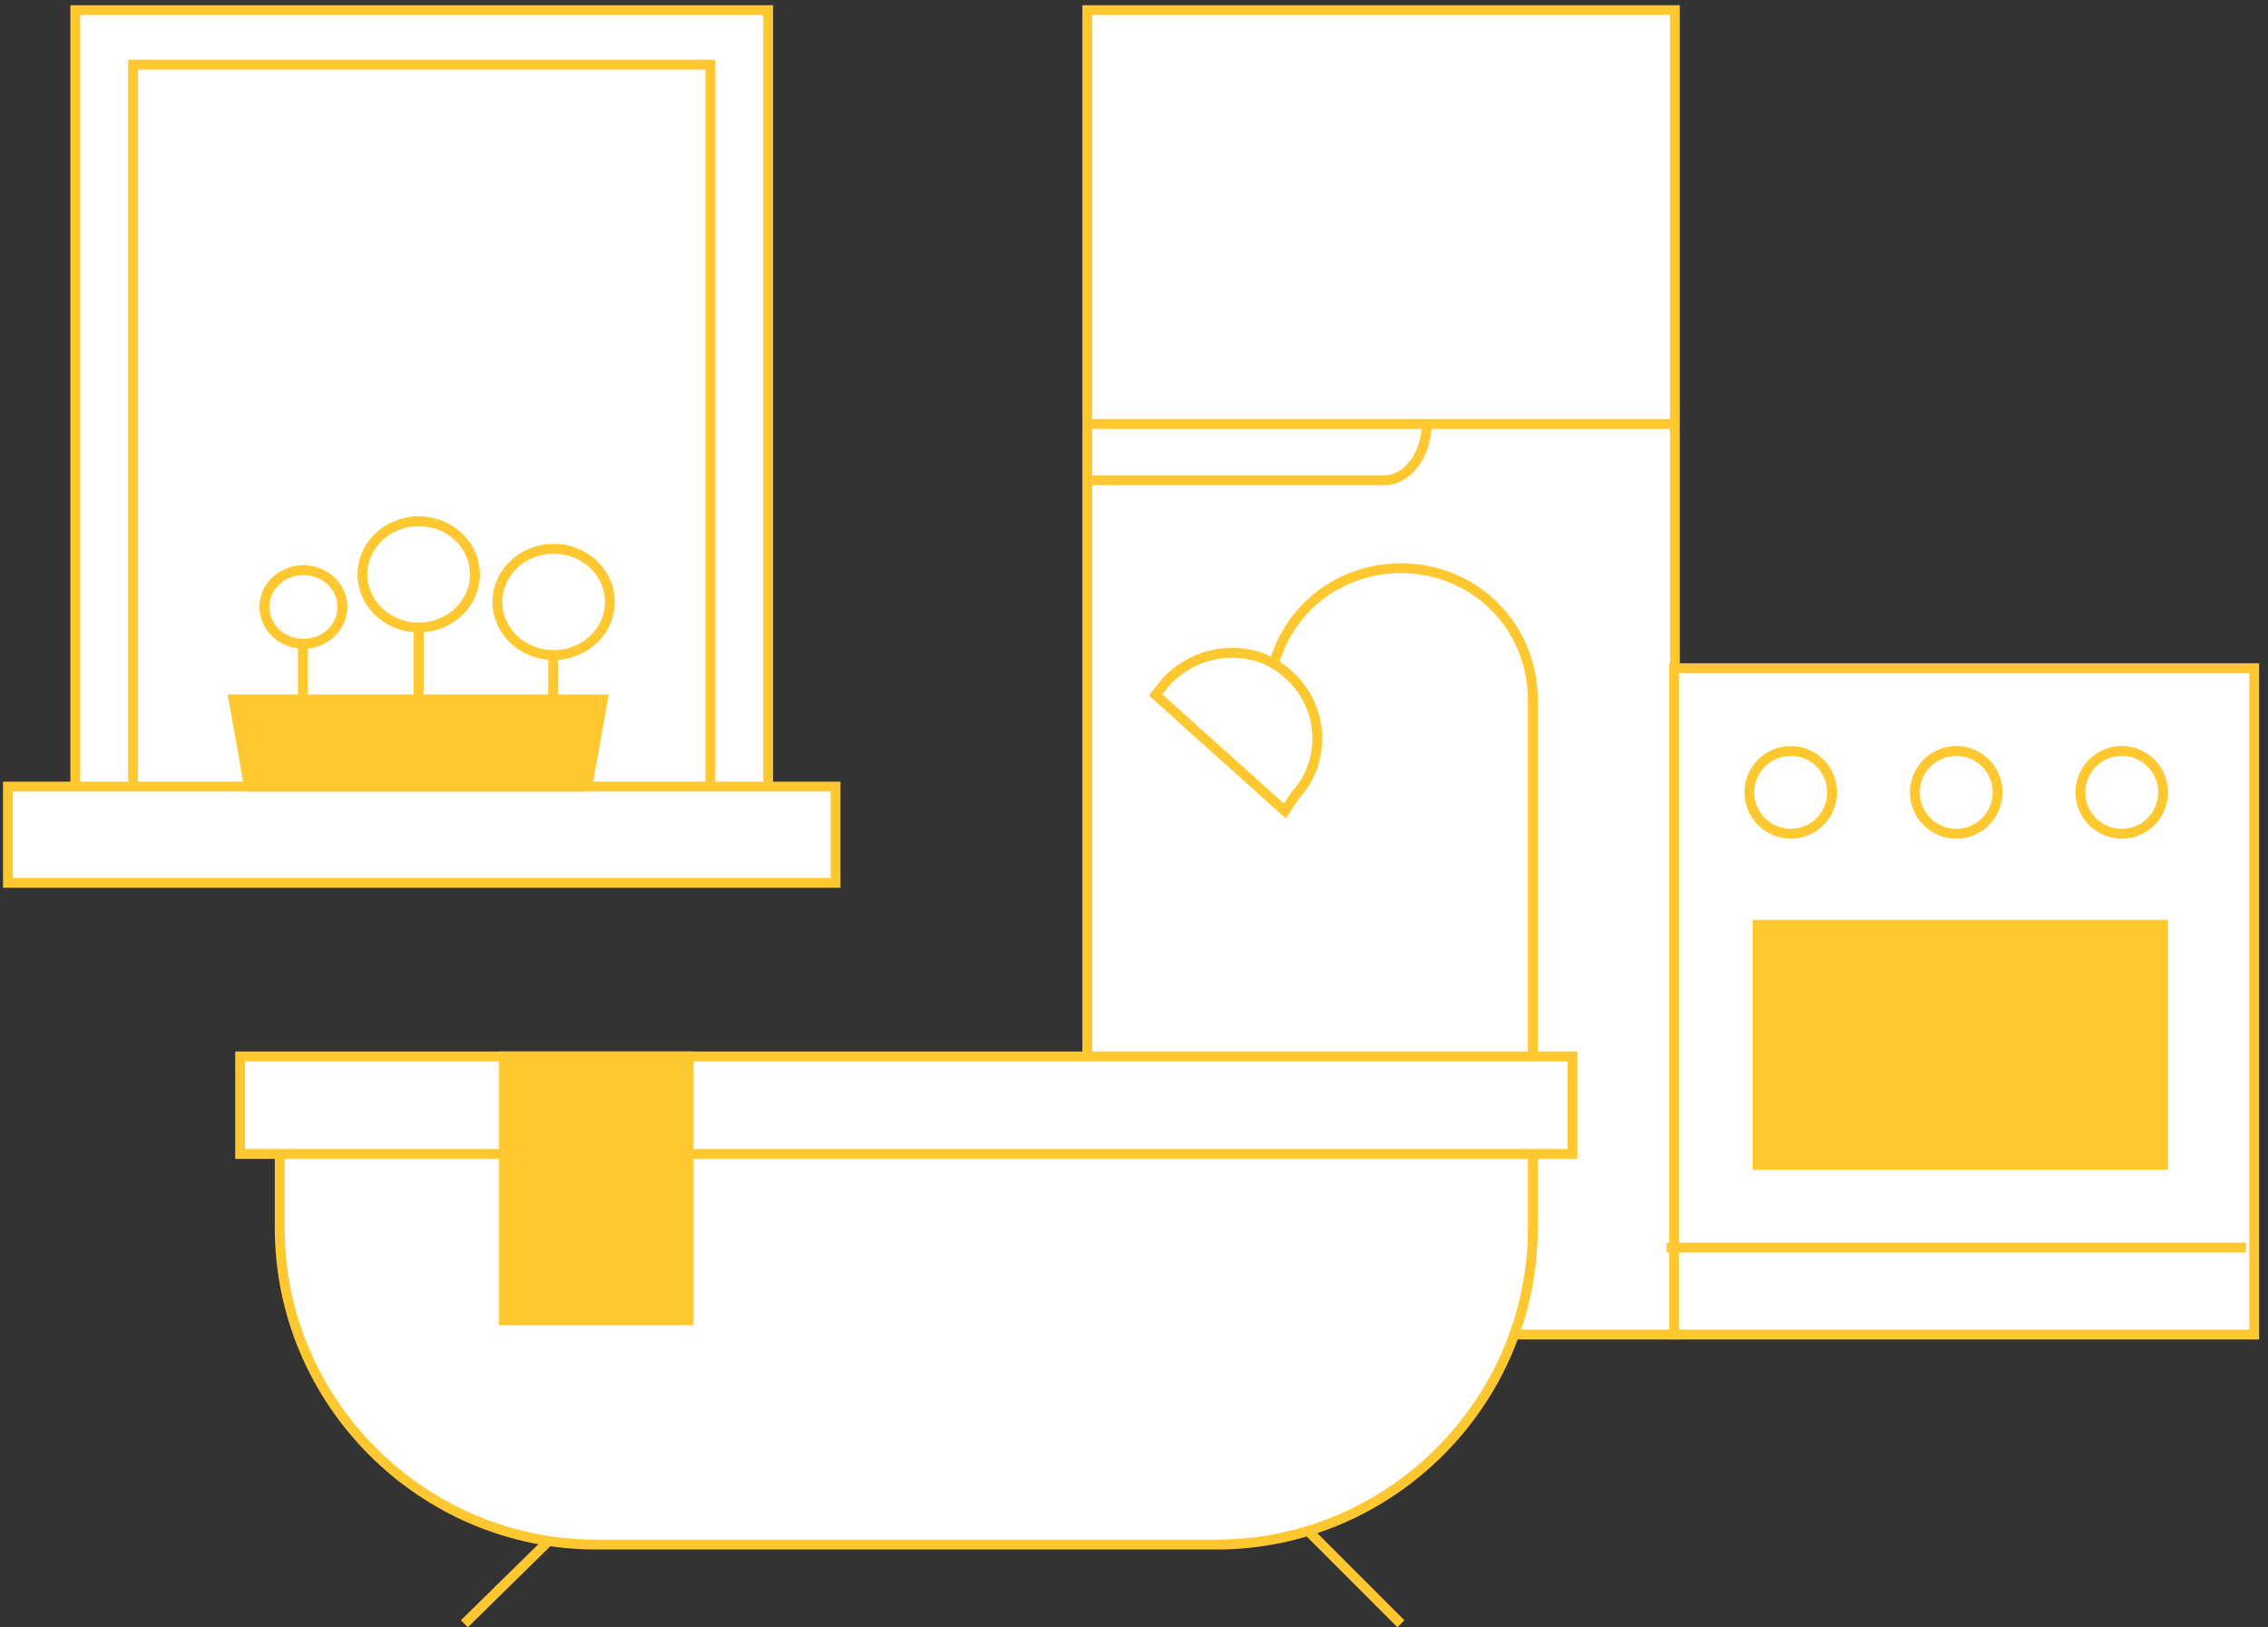 <svg width="230" height="165" viewBox="0 0 230 165" fill="none" xmlns="http://www.w3.org/2000/svg">
<rect x="0" y="0" width="230" height="165" fill="#333333" stroke="none"/>
<path d="M169.852 1.026H110.266V135.304H169.852V1.026Z" fill="white" stroke="#FFC831"/>
<path d="M228.599 67.745H169.769V135.304H228.599V67.745Z" fill="white" stroke="#FFC831"/>
<path d="M219.367 93.761H178.245V118.099H219.367V93.761Z" fill="#FFC831" stroke="#FFC831"/>
<path d="M169.013 126.492H227.76" stroke="#FFC831"/>
<path d="M215.171 84.531C217.489 84.531 219.367 82.652 219.367 80.334C219.367 78.017 217.489 76.138 215.171 76.138C212.854 76.138 210.975 78.017 210.975 80.334C210.975 82.652 212.854 84.531 215.171 84.531Z" fill="white" stroke="#FFC831"/>
<path d="M198.386 84.531C200.703 84.531 202.582 82.652 202.582 80.334C202.582 78.017 200.703 76.138 198.386 76.138C196.068 76.138 194.189 78.017 194.189 80.334C194.189 82.652 196.068 84.531 198.386 84.531Z" fill="white" stroke="#FFC831"/>
<path d="M181.602 84.53C183.919 84.53 185.798 82.651 185.798 80.334C185.798 78.016 183.919 76.138 181.602 76.138C179.284 76.138 177.406 78.016 177.406 80.334C177.406 82.651 179.284 84.53 181.602 84.53Z" fill="white" stroke="#FFC831"/>
<path d="M110.686 42.988H169.432" stroke="#FFC831"/>
<path d="M144.675 42.988C144.675 46.093 142.744 48.695 140.395 48.695H110.266" stroke="#FFC831"/>
<path d="M127.355 149.912L142.07 164.627" stroke="#FFC831"/>
<path d="M47.094 164.628L62.076 149.913" stroke="#FFC831"/>
<path d="M123.342 156.601H60.471C42.814 156.601 28.367 142.154 28.367 124.497V113.795H155.446V124.497C155.446 142.154 140.999 156.601 123.342 156.601Z" fill="white" stroke="#FFC831"/>
<path d="M128.693 72.327V70.989C128.693 63.498 134.578 57.612 142.069 57.612C149.56 57.612 155.446 63.498 155.446 70.989V111.12" fill="white"/>
<path d="M128.693 72.327V70.989C128.693 63.498 134.578 57.612 142.069 57.612C149.56 57.612 155.446 63.498 155.446 70.989V111.12" stroke="#FFC831"/>
<path d="M130.298 82.226L117.189 70.454L118.259 69.117C121.469 65.639 127.087 65.104 130.565 68.314C134.311 71.524 134.578 77.143 131.368 80.621L130.298 82.226Z" fill="white" stroke="#FFC831"/>
<path d="M159.459 107.107H24.354V116.996H159.459V107.107Z" fill="white" stroke="#FFC831"/>
<path d="M69.835 107.107H51.107V133.86H69.835V107.107Z" fill="#FFC831" stroke="#FFC831"/>
<path d="M77.899 1.025H7.637V85.764H77.899V1.025Z" fill="white" stroke="#FFC831" stroke-miterlimit="10"/>
<path d="M72.044 6.552H13.493V80.237H72.044V6.552Z" fill="white" stroke="#FFC831" stroke-miterlimit="10"/>
<rect x="0.806" y="79.751" width="83.924" height="9.759" fill="white" stroke="#FFC831"/>
<path d="M30.717 64.036V71.487" stroke="#FFC831"/>
<path d="M30.769 65.272C32.953 65.272 34.724 63.601 34.724 61.539C34.724 59.477 32.953 57.805 30.769 57.805C28.584 57.805 26.813 59.477 26.813 61.539C26.813 63.601 28.584 65.272 30.769 65.272Z" fill="white" stroke="#FFC831"/>
<path d="M42.46 61.539V73.408" stroke="#FFC831"/>
<path d="M42.46 63.62C45.611 63.62 48.166 61.209 48.166 58.235C48.166 55.261 45.611 52.85 42.46 52.85C39.309 52.85 36.755 55.261 36.755 58.235C36.755 61.209 39.309 63.62 42.46 63.62Z" fill="white" stroke="#FFC831"/>
<path d="M56.094 64.334V71.784" stroke="#FFC831"/>
<path d="M56.147 66.415C59.298 66.415 61.852 64.004 61.852 61.03C61.852 58.055 59.298 55.644 56.147 55.644C52.995 55.644 50.441 58.055 50.441 61.03C50.441 64.004 52.995 66.415 56.147 66.415Z" fill="white" stroke="#FFC831"/>
<path d="M59.558 79.751H25.263L23.684 70.914H61.138L59.558 79.751Z" fill="#FFC831" stroke="#FFC831"/>
</svg>
